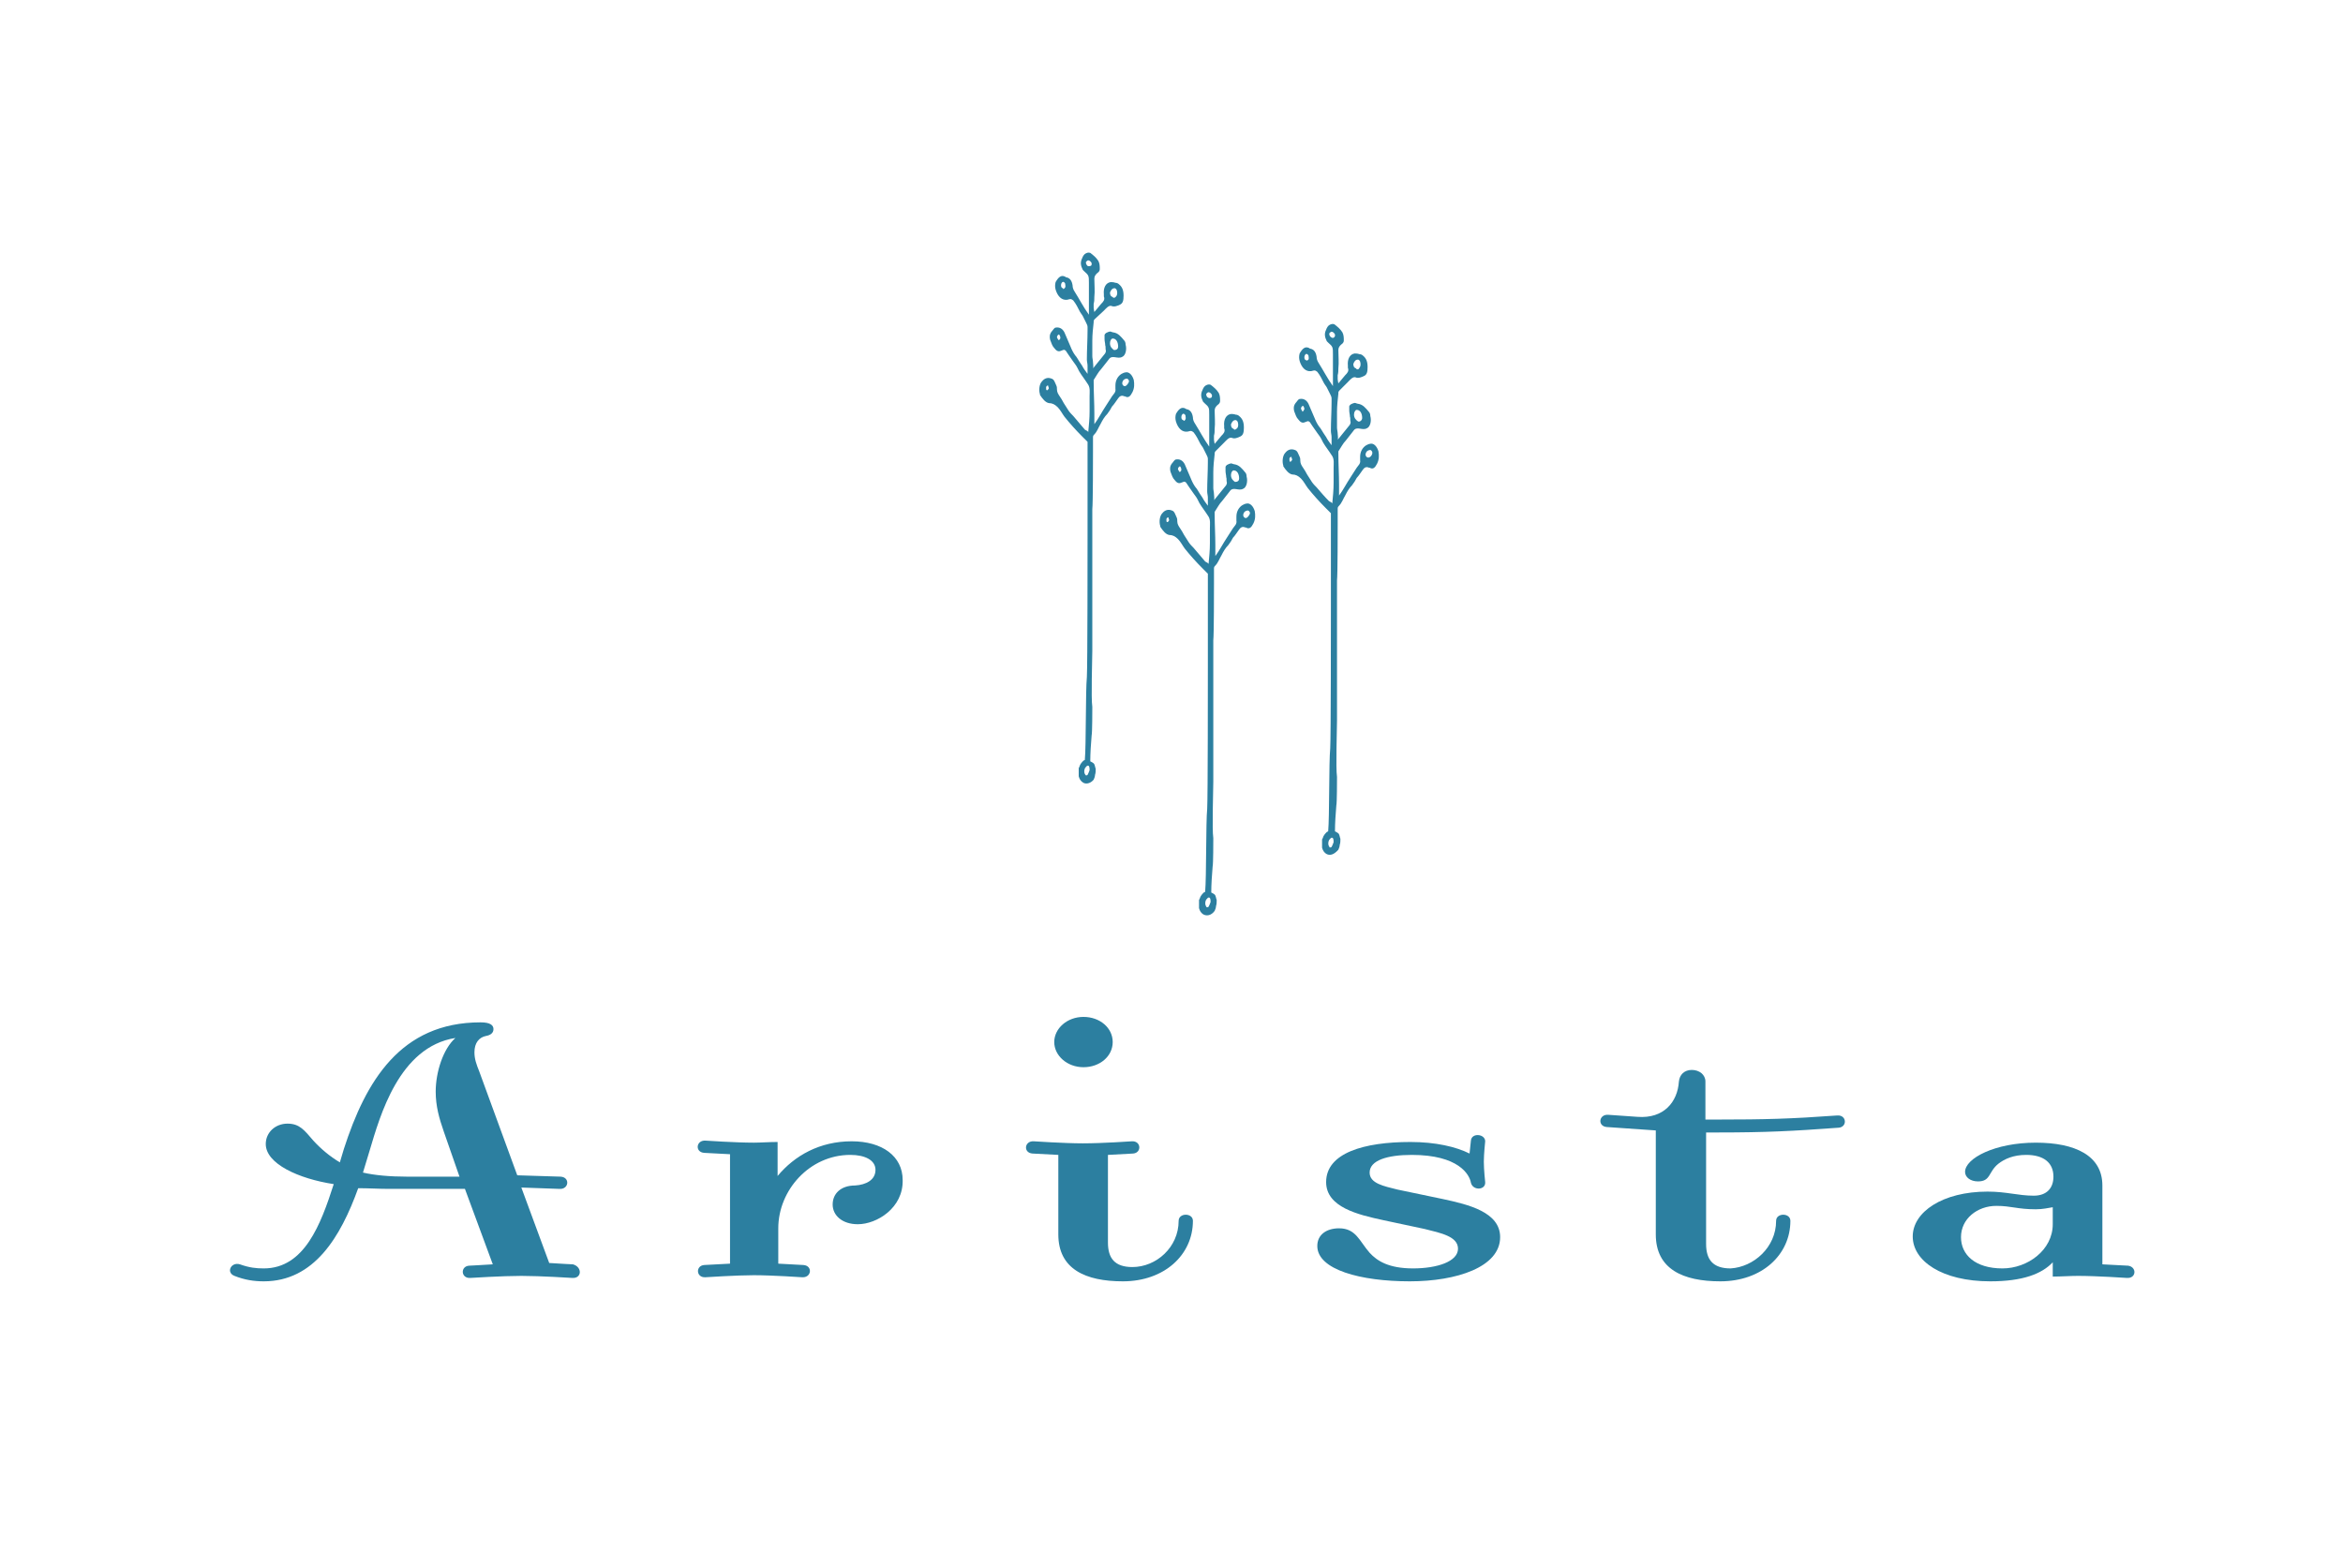 <?xml version="1.0" encoding="UTF-8"?>
<!-- Generator: Adobe Illustrator 22.0.1, SVG Export Plug-In . SVG Version: 6.00 Build 0)  -->
<svg xmlns="http://www.w3.org/2000/svg" xmlns:xlink="http://www.w3.org/1999/xlink" id="Layer_1" x="0px" y="0px" viewBox="0 0 344.7 230.7" style="enable-background:new 0 0 344.7 230.7;" xml:space="preserve">
<style type="text/css">
	.st0{fill:#2C7FA0;}
</style>
<g>
	<path class="st0" d="M84.2,188c0,0-4.7-0.3-7.5-0.3c-2.8,0-7.5,0.3-7.5,0.3c-1.4,0.1-1.5-1.7-0.2-1.8c0,0,2-0.1,3.5-0.2l-4.1-11.1   H57.2c-1.4,0-3-0.1-4.5-0.1c-2.6,7.2-6.5,13.7-13.9,13.7c-1.4,0-2.8-0.2-4.3-0.8c-1.3-0.5-0.5-2.1,0.8-1.7c1.4,0.5,2.4,0.6,3.5,0.6   c6,0,8.4-6.5,10.3-12.4c-5.2-0.8-10-3-10-5.9c0-1.7,1.4-3,3.2-3c1.8,0,2.5,1,3.8,2.5c1.1,1.2,2.4,2.3,3.9,3.2l0.6-2   c3.2-9.9,8.3-18.6,20.1-18.6c1.4,0,1.9,0.4,1.9,1c0,0.6-0.5,0.9-1.1,1c-1,0.2-1.7,1-1.7,2.4c0,1,0.3,1.8,0.7,2.8l5.6,15.3l6.4,0.2   c1.4,0.1,1.2,1.9-0.2,1.8l-5.6-0.2l4.1,11.1c1.4,0.1,3.5,0.2,3.5,0.2C85.7,186.4,85.6,188.1,84.2,188z M65.3,166.5   c-0.7-2-1.2-3.8-1.2-5.9c0-2.9,1.1-6.3,2.9-7.9c-8.3,1.3-11.1,11.5-12.6,16.5l-1,3.3c1.7,0.4,4,0.6,6.4,0.6h7.8L65.3,166.5z"></path>
	<path class="st0" d="M126.2,180.1c-2.3,0-3.7-1.3-3.7-2.9c0-1.6,1.2-2.8,3.3-2.8c1.6-0.1,3-0.8,3-2.3c0-1.4-1.5-2.2-3.7-2.2   c-6,0-10.6,5.2-10.6,10.8v5.2c2,0.1,3.7,0.2,3.7,0.2c1.4,0.1,1.2,1.9-0.2,1.8c0,0-4.4-0.3-7.1-0.3c-2.5,0-7.1,0.3-7.1,0.3   c-1.4,0.1-1.5-1.7-0.2-1.8c0,0,1.8-0.1,3.8-0.2v-16.1c-2.1-0.1-3.8-0.2-3.8-0.2c-1.4-0.1-1.2-1.9,0.2-1.8c0,0,4.4,0.3,7.1,0.3   c1,0,2.3-0.1,3.5-0.1v5c2.5-3,6.2-5.1,10.9-5.1c4.5,0,7.5,2.2,7.5,5.7C132.9,177.7,129,180.1,126.2,180.1z"></path>
	<path class="st0" d="M173.4,179.6c0-1.2,2.1-1.2,2.1,0c0,5-4.2,8.9-10.3,8.9c-5.5,0-9.5-1.8-9.5-6.9v-11.7c-2-0.1-3.8-0.2-3.8-0.2   c-1.4-0.1-1.2-1.9,0.2-1.8c0,0,4.5,0.3,7.2,0.3c2.9,0,7.2-0.3,7.2-0.3c1.4-0.1,1.5,1.7,0.2,1.8c0,0-1.7,0.1-3.7,0.2v12.9   c0,2.3,1,3.6,3.6,3.6C170.1,186.4,173.4,183.5,173.4,179.6z M163.7,153.3c0,2.1-1.9,3.7-4.3,3.7c-2.4,0-4.3-1.7-4.3-3.7   s1.9-3.7,4.3-3.7C161.8,149.6,163.7,151.2,163.7,153.3z"></path>
	<path class="st0" d="M193.8,183.3c0-1.7,1.4-2.6,3.2-2.6c2.5,0,3,1.9,4.5,3.6c1.1,1.2,2.8,2.3,6.4,2.3c3.5,0,6.6-1,6.6-2.9   c0-1.8-2.5-2.3-4.9-2.9l-6.1-1.3c-3.7-0.8-8.4-1.9-8.4-5.6c0-4.3,5.6-5.9,12.4-5.9c3.7,0,6.7,0.7,8.7,1.7c0.1-1,0.2-1.9,0.2-1.9   c0.1-1.2,2.1-1,2.1,0.1c0,0-0.2,1.9-0.2,3c0,1.2,0.2,3,0.2,3c0.1,1.2-1.8,1.3-2.1,0.1c-0.2-1.2-1.8-4.1-8.7-4.1   c-3.6,0-6.2,0.8-6.2,2.6c0,1.6,2.1,2,4.1,2.5l6.7,1.4c3.7,0.8,8.4,1.9,8.4,5.6c0,4.4-6.4,6.5-13.3,6.5   C200.2,188.5,193.8,186.8,193.8,183.3z"></path>
	<path class="st0" d="M261.3,179.6c0-1.2,2.1-1.2,2.1,0c0,5-4.2,8.9-10.3,8.9c-5.5,0-9.5-1.8-9.5-6.9v-15.3l-7.2-0.5   c-1.4-0.1-1.2-1.9,0.2-1.8l4.3,0.3c3.9,0.3,5.9-2.2,6.1-5.2c0.1-1,0.8-1.7,1.9-1.7s2,0.7,2,1.7v5.6h1.9c6.8,0,10.6-0.1,17.5-0.6   c1.4-0.1,1.5,1.7,0.2,1.8c-6.8,0.5-10.7,0.7-17.6,0.7h-1.9v16.4c0,2.3,1,3.6,3.6,3.6C258,186.4,261.3,183.5,261.3,179.6z"></path>
	<path class="st0" d="M312.9,188c0,0-4.4-0.3-7.2-0.3c-1.1,0-2.5,0.1-3.7,0.1v-2.1c-1.6,1.7-4.4,2.8-9.2,2.8c-7.1,0-11.4-3-11.4-6.6   s4.4-6.6,11-6.6c2.8,0,4.5,0.6,6.8,0.6c1.9,0,2.9-1.1,2.9-2.8c0-2.1-1.5-3.2-4-3.2c-1.9,0-3.2,0.6-4.1,1.3c-1.5,1.2-1.1,2.6-3,2.6   c-1.1,0-1.9-0.6-1.9-1.4c0-2,4.4-4.3,10.4-4.3c5.8,0,9.8,1.9,9.8,6.3V186c2.1,0.1,3.8,0.2,3.8,0.2   C314.4,186.4,314.3,188.1,312.9,188z M302,177.6c-0.7,0.1-1.4,0.3-2.5,0.3c-2.7,0-3.6-0.5-5.8-0.5c-2.8,0-5.2,1.9-5.2,4.6   c0,2.6,2.1,4.6,6.1,4.6c3.7,0,7.4-2.7,7.4-6.5V177.6z"></path>
</g>
<g>
	<g>
		<path class="st0" d="M159.3,115.1c-0.3-0.2-0.5-0.5-0.6-0.9c0-0.2,0-0.5,0-0.7v-0.5l0.1-0.2c0.1-0.4,0.4-0.7,0.6-0.9l0.2-0.1h0    c0.2-2.2,0.1-10.2,0.3-12.2c0.1-1.6,0.1-19.1,0.1-20.7c0-0.7,0-7.5,0-8.3c0-0.7,0-4.2,0-4.9c0-0.2,0-0.5,0-0.7l-0.2-0.2    c-0.2-0.2-0.4-0.4-0.6-0.6c-0.9-0.9-1.8-1.9-2.6-2.9c-0.3-0.4-0.6-1-1-1.4c-0.4-0.4-0.8-0.6-1.3-0.6c-0.5-0.1-0.9-0.6-1.3-1.2    c0,0,0-0.1,0-0.1c-0.2-0.6-0.1-1.5,0.3-1.9c0.4-0.5,0.9-0.6,1.4-0.4c0.4,0.1,0.5,0.6,0.7,1c0.1,0.2,0.1,0.4,0.1,0.6    c0,0.4,0.2,0.7,0.4,1c0.2,0.3,0.4,0.6,0.6,1l0.7,1.1c0.2,0.3,0.5,0.6,0.7,0.8c0.6,0.7,1.2,1.4,1.7,2c0.1,0.1,0.5,0.2,0.5,0.4    c0.1-1.1,0.2-2,0.2-3.1c0-0.7,0-1.4,0-2.2c0-0.6,0.1-1.2-0.2-1.7l-0.4-0.6c-0.4-0.6-0.9-1.2-1.2-1.9c-0.2-0.4-0.4-0.6-0.6-0.9    l-0.7-1l-0.4-0.6c-0.1-0.1-0.3-0.2-0.4-0.1c-0.1,0-0.2,0.1-0.3,0.1c-0.4,0.2-0.7,0-1-0.4c-0.3-0.3-0.4-0.7-0.6-1.2    c-0.1-0.4-0.1-0.8,0.2-1.2c0.2-0.2,0.4-0.6,0.6-0.6c0.5-0.1,1,0.1,1.3,0.7c0.3,0.7,0.6,1.4,0.9,2.1c0.2,0.5,0.4,0.9,0.7,1.3    c0.2,0.2,0.4,0.6,0.6,0.9l0.4,0.6c0.2,0.4,0.5,0.8,0.8,1.2c0-0.1,0-0.5,0-0.6v-0.6c0-0.3-0.1-0.6-0.1-0.9c0-1.4,0.1-2.9,0.1-4.3    c0-0.2,0-0.4,0-0.5c0-0.2-0.1-0.4-0.2-0.6l-0.5-1c-0.1-0.2-0.3-0.4-0.4-0.6c-0.3-0.6-0.6-1.2-1-1.7c-0.1-0.1-0.3-0.2-0.4-0.2    c-0.2,0-0.4,0.1-0.5,0.1c-0.8,0.1-1.4-0.5-1.7-1.5c-0.1-0.4-0.1-0.7,0-1.1c0.4-0.7,0.8-1.1,1.4-0.8c0.1,0.1,0.2,0.1,0.2,0.1    c0.5,0.1,0.8,0.5,0.9,1.2c0,0.3,0.1,0.6,0.3,0.9c0.7,1.1,1.3,2.3,2.1,3.4c0-1.6,0-3.1,0-4.7c0-1,0-1.1-0.7-1.7l-0.2-0.2    c-0.3-0.6-0.4-1.1-0.1-1.7c0.1-0.3,0.3-0.6,0.5-0.7c0.2-0.1,0.4-0.2,0.7-0.1c0.4,0.3,0.9,0.7,1.2,1.2c0.2,0.4,0.2,0.8,0.2,1.2    c0,0.2-0.1,0.4-0.4,0.6c-0.2,0.2-0.4,0.4-0.4,0.8c0,0.9,0.1,1.8,0,2.7c0,0.4,0,0.6-0.1,1c0,0.2,0,0.4,0,0.6c0,0.1,0.1,0.6,0.1,0.6    l1-1.2c0.3-0.3,0.6-0.6,0.4-1.1c0-0.1,0-0.2,0-0.3c-0.1-1,0.3-1.7,1-1.8c0.2,0,0.4,0,0.7,0.1c0.2,0,0.4,0.1,0.5,0.2    c0.5,0.4,0.7,0.9,0.7,1.7c0,0.7-0.1,1.1-0.5,1.3c-0.4,0.2-0.9,0.4-1.3,0.2c-0.4-0.1-0.8,0.4-1.1,0.7L161,47l-0.1,0.2    c0,0.1,0,0.1,0,0.2c-0.1,0.9-0.2,1.8-0.2,2.7v1.2c0,0.4,0,0.7,0,1.1c0,0.3,0.1,0.6,0.1,0.9c0,0.2,0.1,0.7,0,0.9l1.7-2.1    c0.1-0.1,0.2-0.3,0.2-0.5c-0.1-0.3,0-0.6-0.1-0.8c0-0.3-0.1-0.6-0.1-0.9c0-0.2,0-0.4,0-0.6c0-0.1,0.1-0.2,0.2-0.3    c0.2-0.1,0.4-0.2,0.5-0.2c0.2-0.1,0.4,0.1,0.6,0.1c0.7,0.1,1.1,0.6,1.6,1.2c0.1,0.1,0.2,0.3,0.2,0.6c0.2,0.7,0,1.6-0.5,1.8    c-0.7,0.4-1.5-0.4-2,0.4c-0.4,0.5-0.7,0.9-1.1,1.4c-0.4,0.4-0.7,1-1.1,1.6c0,0.1,0,0.1,0,0.2c0,0.1,0,0.1,0,0.1    c0,1.6,0.1,3.1,0.1,4.6v1.6c0.6-0.8,1.1-1.8,1.7-2.7l0.9-1.4c0.2-0.3,0.6-0.6,0.5-1.1v-0.5c0-0.8,0.4-1.4,0.9-1.7    c0.2-0.1,0.4-0.2,0.5-0.2c0.6-0.2,1.1,0.4,1.3,1.1c0.1,0.6,0.1,1.2-0.2,1.8c-0.3,0.6-0.6,0.9-1.1,0.6h-0.1c-0.4-0.2-0.7,0-0.9,0.3    c-0.3,0.4-0.6,0.9-0.9,1.2c-0.2,0.4-0.4,0.7-0.7,1.1c-0.4,0.4-0.7,0.9-1,1.5c-0.3,0.5-0.5,1.1-0.9,1.5c-0.1,0.1-0.2,0.2-0.2,0.4    v0.2c0,0.3,0,0.6,0,0.9c0,0.4,0,0.8,0,1.2c0,0.7,0,7.5-0.1,8.3c0,1.2,0,7.1,0,8.3v12.5c0,1.2-0.2,7,0,8.3c0,0.4,0,3.8-0.1,4.2    c-0.1,1.2-0.2,2.6-0.2,3.8c0.2,0.1,0.4,0.2,0.5,0.3c0.2,0.2,0.2,0.6,0.3,0.8c0,0.3,0,0.6-0.1,0.9c0,0.2-0.1,0.5-0.2,0.7    C160.4,115.3,159.7,115.4,159.3,115.1z M154.1,57.4c0.1-0.1,0.2-0.2,0.2-0.3c0-0.1-0.1-0.2-0.1-0.4c0,0.1-0.1,0,0,0    c-0.1,0-0.3,0.1-0.3,0.3c0,0.2,0,0.4,0.1,0.4C153.9,57.4,154,57.4,154.1,57.4z M156,49.7c0-0.2-0.1-0.4-0.2-0.5    c-0.1,0-0.3,0.2-0.3,0.4c0,0.1,0.1,0.2,0.2,0.4C155.8,50.1,156,49.9,156,49.7z M156.7,42.3c0.1-0.2,0-0.4,0-0.6    c-0.1-0.2-0.3-0.3-0.4-0.2c-0.1,0.1-0.2,0.2-0.2,0.5c0,0.2,0.1,0.4,0.3,0.4C156.3,42.6,156.6,42.5,156.7,42.3z M160,114    c0.1-0.2,0.2-0.4,0.3-0.7c0-0.2,0-0.4-0.1-0.6c-0.1-0.1-0.3-0.1-0.4,0.1c-0.3,0.2-0.4,0.9-0.1,1.2    C159.7,114.1,159.9,114.1,160,114z M160.5,39.1c0,0,0.1-0.1,0.1-0.2c0-0.1,0-0.2,0-0.2c-0.1-0.2-0.3-0.4-0.5-0.4    c-0.1,0-0.2,0.1-0.3,0.2c-0.1,0.1,0,0.4,0.1,0.5C160,39.2,160.2,39.2,160.5,39.1z M164.2,43.6c0.2-0.2,0.2-0.6,0.1-0.9    c0-0.1-0.2-0.3-0.3-0.3c-0.3,0-0.4,0.1-0.6,0.4c0,0.1-0.1,0.2-0.1,0.2c0,0.4,0.1,0.6,0.4,0.7C163.8,43.9,164.1,43.8,164.2,43.6z     M164.5,51c0-0.7-0.3-1.2-0.8-1.2c-0.2,0-0.4,0.3-0.4,0.7c0,0.5,0.3,0.8,0.6,1C164.3,51.5,164.5,51.3,164.5,51z M166.1,56.1    c0-0.2-0.2-0.4-0.3-0.4c-0.2,0-0.4,0.1-0.5,0.2c-0.1,0.1-0.2,0.3-0.2,0.5c0,0.2,0.2,0.4,0.3,0.4C165.6,56.9,166,56.5,166.1,56.1z"></path>
	</g>
	<g>
		<path class="st0" d="M177,134.5c-0.3-0.2-0.5-0.5-0.6-0.9c0-0.2,0-0.5,0-0.7v-0.5l0.1-0.2c0.1-0.4,0.4-0.7,0.6-0.9l0.2-0.1h0    c0.2-2.2,0.1-10.2,0.3-12.2c0.1-1.6,0.1-19.1,0.1-20.7c0-0.7,0-7.5,0-8.3c0-0.7,0-4.2,0-4.9c0-0.2,0-0.5,0-0.7l-0.2-0.2    c-0.2-0.2-0.4-0.4-0.6-0.6c-0.9-0.9-1.8-1.9-2.6-2.9c-0.3-0.4-0.6-1-1-1.4c-0.4-0.4-0.8-0.6-1.3-0.6c-0.5-0.1-0.9-0.6-1.3-1.2    c0,0,0-0.1,0-0.1c-0.2-0.6-0.1-1.5,0.3-1.9c0.4-0.5,0.9-0.6,1.4-0.4c0.4,0.1,0.5,0.6,0.7,1c0.1,0.2,0.1,0.4,0.1,0.6    c0,0.4,0.2,0.7,0.4,1c0.2,0.3,0.4,0.6,0.6,1l0.7,1.1c0.2,0.3,0.5,0.6,0.7,0.8c0.6,0.7,1.2,1.4,1.7,2c0.1,0.1,0.5,0.2,0.5,0.4    c0.1-1.1,0.2-2,0.2-3.1c0-0.7,0-1.4,0-2.2c0-0.6,0.1-1.2-0.2-1.7l-0.4-0.6c-0.4-0.6-0.9-1.2-1.2-1.9c-0.2-0.4-0.4-0.6-0.6-0.9    l-0.7-1l-0.4-0.6c-0.1-0.1-0.3-0.2-0.4-0.1c-0.1,0-0.2,0.1-0.3,0.1c-0.4,0.2-0.7,0-1-0.4c-0.3-0.3-0.4-0.7-0.6-1.2    c-0.1-0.4-0.1-0.8,0.2-1.2c0.2-0.2,0.4-0.6,0.6-0.6c0.5-0.1,1,0.1,1.3,0.7c0.3,0.7,0.6,1.4,0.9,2.1c0.2,0.5,0.4,0.9,0.7,1.3    c0.2,0.2,0.4,0.6,0.6,0.9l0.4,0.6c0.2,0.4,0.5,0.8,0.8,1.2c0-0.1,0-0.5,0-0.6v-0.6c0-0.3-0.1-0.6-0.1-0.9c0-1.4,0.1-2.9,0.1-4.3    c0-0.2,0-0.4,0-0.5c0-0.2-0.1-0.4-0.2-0.6l-0.5-1c-0.1-0.2-0.3-0.4-0.4-0.6c-0.3-0.6-0.6-1.2-1-1.7c-0.1-0.1-0.3-0.2-0.4-0.2    c-0.2,0-0.4,0.1-0.5,0.1c-0.8,0.1-1.4-0.5-1.7-1.5c-0.1-0.4-0.1-0.7,0-1.1c0.4-0.7,0.8-1.1,1.4-0.8c0.1,0.1,0.2,0.1,0.2,0.1    c0.5,0.1,0.8,0.5,0.9,1.2c0,0.3,0.1,0.6,0.3,0.9c0.7,1.1,1.3,2.3,2.1,3.4c0-1.6,0-3.1,0-4.7c0-1,0-1.1-0.7-1.7l-0.2-0.2    c-0.3-0.6-0.4-1.1-0.1-1.7c0.1-0.3,0.3-0.6,0.5-0.7c0.2-0.1,0.4-0.2,0.7-0.1c0.4,0.3,0.9,0.7,1.2,1.2c0.2,0.4,0.2,0.8,0.2,1.2    c0,0.2-0.1,0.4-0.4,0.6c-0.2,0.2-0.4,0.4-0.4,0.8c0,0.9,0.1,1.8,0,2.7c0,0.4,0,0.6-0.1,1c0,0.2,0,0.4,0,0.6c0,0.1,0.1,0.6,0.1,0.6    l1-1.2c0.3-0.3,0.6-0.6,0.4-1.1c0-0.1,0-0.2,0-0.3c-0.1-1,0.3-1.7,1-1.8c0.2,0,0.4,0,0.7,0.1c0.2,0,0.4,0.1,0.5,0.2    c0.5,0.4,0.7,0.9,0.7,1.7c0,0.7-0.1,1.1-0.5,1.3c-0.4,0.2-0.9,0.4-1.3,0.2c-0.4-0.1-0.8,0.4-1.1,0.7l-1.3,1.3l-0.1,0.2    c0,0.1,0,0.1,0,0.2c-0.1,0.9-0.2,1.8-0.2,2.7v1.2c0,0.4,0,0.7,0,1.1c0,0.3,0.1,0.6,0.1,0.9c0,0.2,0.1,0.7,0,0.9l1.7-2.1    c0.1-0.1,0.2-0.3,0.2-0.5c-0.1-0.3,0-0.6-0.1-0.8c0-0.3-0.1-0.6-0.1-0.9c0-0.2,0-0.4,0-0.6c0-0.1,0.1-0.2,0.2-0.3    c0.2-0.1,0.4-0.2,0.5-0.2c0.2-0.1,0.4,0.1,0.6,0.1c0.7,0.1,1.1,0.6,1.6,1.2c0.1,0.1,0.2,0.3,0.2,0.6c0.2,0.7,0,1.6-0.5,1.8    c-0.7,0.4-1.5-0.4-2,0.4c-0.4,0.5-0.7,0.9-1.1,1.4c-0.4,0.4-0.7,1-1.1,1.6c0,0.1,0,0.1,0,0.2c0,0.1,0,0.1,0,0.1    c0,1.6,0.1,3.1,0.1,4.6v1.6c0.6-0.8,1.1-1.8,1.7-2.7l0.9-1.4c0.2-0.3,0.6-0.6,0.5-1.1V76c0-0.8,0.4-1.4,0.9-1.7    c0.2-0.1,0.4-0.2,0.5-0.2c0.6-0.2,1.1,0.4,1.3,1.1c0.1,0.6,0.1,1.2-0.2,1.8c-0.3,0.6-0.6,0.9-1.1,0.6h-0.1c-0.4-0.2-0.7,0-0.9,0.3    c-0.3,0.4-0.6,0.9-0.9,1.2c-0.2,0.4-0.4,0.7-0.7,1.1c-0.4,0.4-0.7,0.9-1,1.5c-0.3,0.5-0.5,1.1-0.9,1.5c-0.1,0.1-0.2,0.2-0.2,0.4    v0.2c0,0.3,0,0.6,0,0.9c0,0.4,0,0.8,0,1.2c0,0.7,0,7.5-0.1,8.3c0,1.2,0,7.1,0,8.3v12.5c0,1.2-0.2,7,0,8.3c0,0.4,0,3.8-0.1,4.2    c-0.1,1.2-0.2,2.6-0.2,3.8c0.2,0.1,0.4,0.2,0.5,0.3c0.2,0.2,0.2,0.6,0.3,0.8c0,0.3,0,0.6-0.1,0.9c0,0.2-0.1,0.5-0.2,0.7    C178.2,134.7,177.5,134.8,177,134.5z M171.8,76.8c0.1-0.1,0.2-0.2,0.2-0.3c0-0.1-0.1-0.2-0.1-0.4c0,0.1-0.1,0,0,0    c-0.1,0-0.3,0.1-0.3,0.3c0,0.2,0,0.4,0.1,0.4C171.7,76.8,171.8,76.8,171.8,76.8z M173.8,69.1c0-0.2-0.1-0.4-0.2-0.5    c-0.1,0-0.3,0.2-0.3,0.4c0,0.1,0.1,0.2,0.2,0.4C173.6,69.5,173.8,69.3,173.8,69.1z M174.4,61.7c0.1-0.2,0-0.4,0-0.6    c-0.1-0.2-0.3-0.3-0.4-0.2c-0.1,0.1-0.2,0.2-0.2,0.5c0,0.2,0.1,0.4,0.3,0.4C174.1,62,174.3,61.9,174.4,61.7z M177.8,133.4    c0.1-0.2,0.2-0.4,0.3-0.7c0-0.2,0-0.4-0.1-0.6c-0.1-0.1-0.3-0.1-0.4,0.1c-0.3,0.2-0.4,0.9-0.1,1.2    C177.4,133.5,177.7,133.5,177.8,133.4z M178.2,58.5c0,0,0.1-0.1,0.1-0.2c0-0.1,0-0.2,0-0.2c-0.1-0.2-0.3-0.4-0.5-0.4    c-0.1,0-0.2,0.1-0.3,0.2c-0.1,0.1,0,0.4,0.1,0.5C177.8,58.6,178,58.6,178.2,58.5z M182,63c0.2-0.2,0.2-0.6,0.1-0.9    c0-0.1-0.2-0.3-0.3-0.3c-0.3,0-0.4,0.1-0.6,0.4c0,0.1-0.1,0.2-0.1,0.2c0,0.4,0.1,0.6,0.4,0.7C181.6,63.3,181.8,63.2,182,63z     M182.3,70.4c0-0.7-0.3-1.2-0.8-1.2c-0.2,0-0.4,0.3-0.4,0.7c0,0.5,0.3,0.8,0.6,1C182.1,70.9,182.3,70.7,182.3,70.4z M183.9,75.5    c0-0.2-0.2-0.4-0.3-0.4c-0.2,0-0.4,0.1-0.5,0.2c-0.1,0.1-0.2,0.3-0.2,0.5c0,0.2,0.2,0.4,0.3,0.4C183.4,76.3,183.8,75.9,183.9,75.5    z"></path>
	</g>
	<g>
		<path class="st0" d="M195.1,125.6c-0.3-0.2-0.5-0.5-0.6-0.9c0-0.2,0-0.5,0-0.7v-0.5l0.1-0.2c0.1-0.4,0.4-0.7,0.6-0.9l0.2-0.1h0    c0.2-2.2,0.1-10.2,0.3-12.2c0.1-1.6,0.1-19.1,0.1-20.7c0-0.7,0-7.5,0-8.3c0-0.7,0-4.2,0-4.9c0-0.2,0-0.5,0-0.7l-0.2-0.2    c-0.2-0.2-0.4-0.4-0.6-0.6c-0.9-0.9-1.8-1.9-2.6-2.9c-0.3-0.4-0.6-1-1-1.4c-0.4-0.4-0.8-0.6-1.3-0.6c-0.5-0.1-0.9-0.6-1.3-1.2    c0,0,0-0.1,0-0.1c-0.2-0.6-0.1-1.5,0.3-1.9c0.4-0.5,0.9-0.6,1.4-0.4c0.4,0.1,0.5,0.6,0.7,1c0.1,0.2,0.1,0.4,0.1,0.6    c0,0.4,0.2,0.7,0.4,1c0.2,0.3,0.4,0.6,0.6,1l0.7,1.1c0.2,0.3,0.5,0.6,0.7,0.8c0.6,0.7,1.2,1.4,1.8,2c0.1,0.1,0.5,0.2,0.5,0.4    c0.1-1.1,0.2-2,0.2-3.1c0-0.7,0-1.4,0-2.2c0-0.6,0.1-1.2-0.2-1.7l-0.4-0.6c-0.4-0.6-0.9-1.2-1.2-1.9c-0.2-0.4-0.4-0.6-0.6-0.9    l-0.7-1l-0.4-0.6c-0.1-0.1-0.3-0.2-0.4-0.1c-0.1,0-0.2,0.1-0.3,0.1c-0.4,0.2-0.7,0-1-0.4c-0.3-0.3-0.4-0.7-0.6-1.2    c-0.1-0.4-0.1-0.8,0.2-1.2c0.2-0.2,0.4-0.6,0.6-0.6c0.5-0.1,1,0.1,1.3,0.7c0.3,0.7,0.6,1.4,0.9,2.1c0.2,0.5,0.4,0.9,0.7,1.3    c0.2,0.2,0.4,0.6,0.6,0.9l0.4,0.6c0.2,0.4,0.5,0.8,0.8,1.2c0-0.1,0-0.5,0-0.6v-0.6c0-0.3-0.1-0.6-0.1-0.9c0-1.4,0.1-2.9,0.1-4.3    c0-0.2,0-0.4,0-0.5c0-0.2-0.1-0.4-0.2-0.6l-0.5-1c-0.1-0.2-0.3-0.4-0.4-0.6c-0.3-0.6-0.6-1.2-1-1.7c-0.1-0.1-0.3-0.2-0.4-0.2    c-0.2,0-0.4,0.1-0.5,0.1c-0.8,0.1-1.4-0.5-1.7-1.5c-0.1-0.4-0.1-0.7,0-1.1c0.4-0.7,0.8-1.1,1.4-0.8c0.1,0.1,0.2,0.1,0.2,0.1    c0.5,0.1,0.8,0.5,0.9,1.2c0,0.3,0.1,0.6,0.3,0.9c0.7,1.1,1.3,2.3,2.1,3.4c0-1.6,0-3.1,0-4.7c0-1,0-1.1-0.7-1.7l-0.2-0.2    c-0.3-0.6-0.4-1.1-0.1-1.7c0.1-0.3,0.3-0.6,0.5-0.7c0.2-0.1,0.4-0.2,0.7-0.1c0.4,0.3,0.9,0.7,1.2,1.2c0.2,0.4,0.2,0.8,0.2,1.2    c0,0.2-0.1,0.4-0.4,0.6c-0.2,0.2-0.4,0.4-0.4,0.8c0,0.9,0.1,1.8,0,2.7c0,0.4,0,0.6-0.1,1c0,0.2,0,0.4,0,0.6c0,0.1,0.1,0.6,0.1,0.6    l1-1.2c0.3-0.3,0.6-0.6,0.4-1.1c0-0.1,0-0.2,0-0.3c-0.1-1,0.3-1.7,1-1.8c0.2,0,0.4,0,0.7,0.1c0.2,0,0.4,0.1,0.5,0.2    c0.5,0.4,0.7,0.9,0.7,1.7c0,0.7-0.1,1.1-0.5,1.3c-0.4,0.2-0.9,0.4-1.3,0.2c-0.4-0.1-0.8,0.4-1.1,0.7l-1.3,1.3l-0.1,0.2    c0,0.1,0,0.1,0,0.2c-0.1,0.9-0.2,1.8-0.2,2.7v1.2c0,0.4,0,0.7,0,1.1c0,0.3,0.1,0.6,0.1,0.9c0,0.2,0.1,0.7,0,0.9l1.7-2.1    c0.1-0.1,0.2-0.3,0.2-0.5c-0.1-0.3,0-0.6-0.1-0.8c0-0.3-0.1-0.6-0.1-0.9c0-0.2,0-0.4,0-0.6c0-0.1,0.1-0.2,0.2-0.3    c0.2-0.1,0.4-0.2,0.5-0.2c0.2-0.1,0.4,0.1,0.6,0.1c0.7,0.1,1.1,0.6,1.6,1.2c0.1,0.1,0.2,0.3,0.2,0.6c0.2,0.7,0,1.6-0.5,1.8    c-0.7,0.4-1.5-0.4-2,0.4c-0.4,0.5-0.7,0.9-1.1,1.4c-0.4,0.4-0.7,1-1.1,1.6c0,0.1,0,0.1,0,0.2c0,0.1,0,0.1,0,0.1    c0,1.6,0.1,3.1,0.1,4.6v1.6c0.6-0.8,1.1-1.8,1.7-2.7l0.9-1.4c0.2-0.3,0.6-0.6,0.5-1.1v-0.5c0-0.8,0.4-1.4,0.9-1.7    c0.2-0.1,0.4-0.2,0.5-0.2c0.6-0.2,1.1,0.4,1.3,1.1c0.1,0.6,0.1,1.2-0.2,1.8c-0.3,0.6-0.6,0.9-1.1,0.6h-0.1c-0.4-0.2-0.7,0-0.9,0.3    c-0.3,0.4-0.6,0.9-0.9,1.2c-0.2,0.4-0.4,0.7-0.7,1.1c-0.4,0.4-0.7,0.9-1,1.5c-0.3,0.5-0.5,1.1-0.9,1.5c-0.1,0.1-0.2,0.2-0.2,0.4    v0.2c0,0.3,0,0.6,0,0.9c0,0.4,0,0.8,0,1.2c0,0.7,0,7.5-0.1,8.3c0,1.2,0,7.1,0,8.3V106c0,1.2-0.2,7,0,8.3c0,0.4,0,3.8-0.1,4.2    c-0.1,1.2-0.2,2.6-0.2,3.8c0.2,0.1,0.4,0.2,0.5,0.3c0.2,0.2,0.2,0.6,0.3,0.8c0,0.3,0,0.6-0.1,0.9c0,0.2-0.1,0.5-0.2,0.7    C196.2,125.8,195.6,125.9,195.1,125.6z M189.9,67.9c0.1-0.1,0.2-0.2,0.2-0.3c0-0.1-0.1-0.2-0.1-0.4c0,0.1-0.1,0,0,0    c-0.1,0-0.3,0.1-0.3,0.3c0,0.2,0,0.4,0.1,0.4C189.8,68,189.8,68,189.9,67.9z M191.9,60.2c0-0.2-0.1-0.4-0.2-0.5    c-0.1,0-0.3,0.2-0.3,0.4c0,0.1,0.1,0.2,0.2,0.4C191.6,60.7,191.8,60.4,191.9,60.2z M192.5,52.9c0.1-0.2,0-0.4,0-0.6    c-0.1-0.2-0.3-0.3-0.4-0.2c-0.1,0.1-0.2,0.2-0.2,0.5c0,0.2,0.1,0.4,0.3,0.4C192.2,53.1,192.4,53,192.5,52.9z M195.9,124.6    c0.1-0.2,0.2-0.4,0.3-0.7c0-0.2,0-0.4-0.1-0.6c-0.1-0.1-0.3-0.1-0.4,0.1c-0.3,0.2-0.4,0.9-0.1,1.2    C195.5,124.7,195.8,124.7,195.9,124.6z M196.3,49.6c0,0,0.1-0.1,0.1-0.2c0-0.1,0-0.2,0-0.2c-0.1-0.2-0.3-0.4-0.5-0.4    c-0.1,0-0.2,0.1-0.3,0.2c-0.1,0.1,0,0.4,0.1,0.5C195.9,49.7,196.1,49.8,196.3,49.6z M200,54.1c0.2-0.2,0.2-0.6,0.1-0.9    c0-0.1-0.2-0.3-0.3-0.3c-0.3,0-0.4,0.1-0.6,0.4c0,0.1-0.1,0.2-0.1,0.2c0,0.4,0.1,0.6,0.4,0.7C199.6,54.4,199.9,54.4,200,54.1z     M200.4,61.5c0-0.7-0.3-1.2-0.8-1.2c-0.2,0-0.4,0.3-0.4,0.7c0,0.5,0.3,0.8,0.6,1C200.1,62.1,200.4,61.8,200.4,61.5z M201.9,66.6    c0-0.2-0.2-0.4-0.3-0.4c-0.2,0-0.4,0.1-0.5,0.2c-0.1,0.1-0.2,0.3-0.2,0.5c0,0.2,0.2,0.4,0.3,0.4C201.5,67.4,201.9,67,201.9,66.6z"></path>
	</g>
</g>
</svg>
